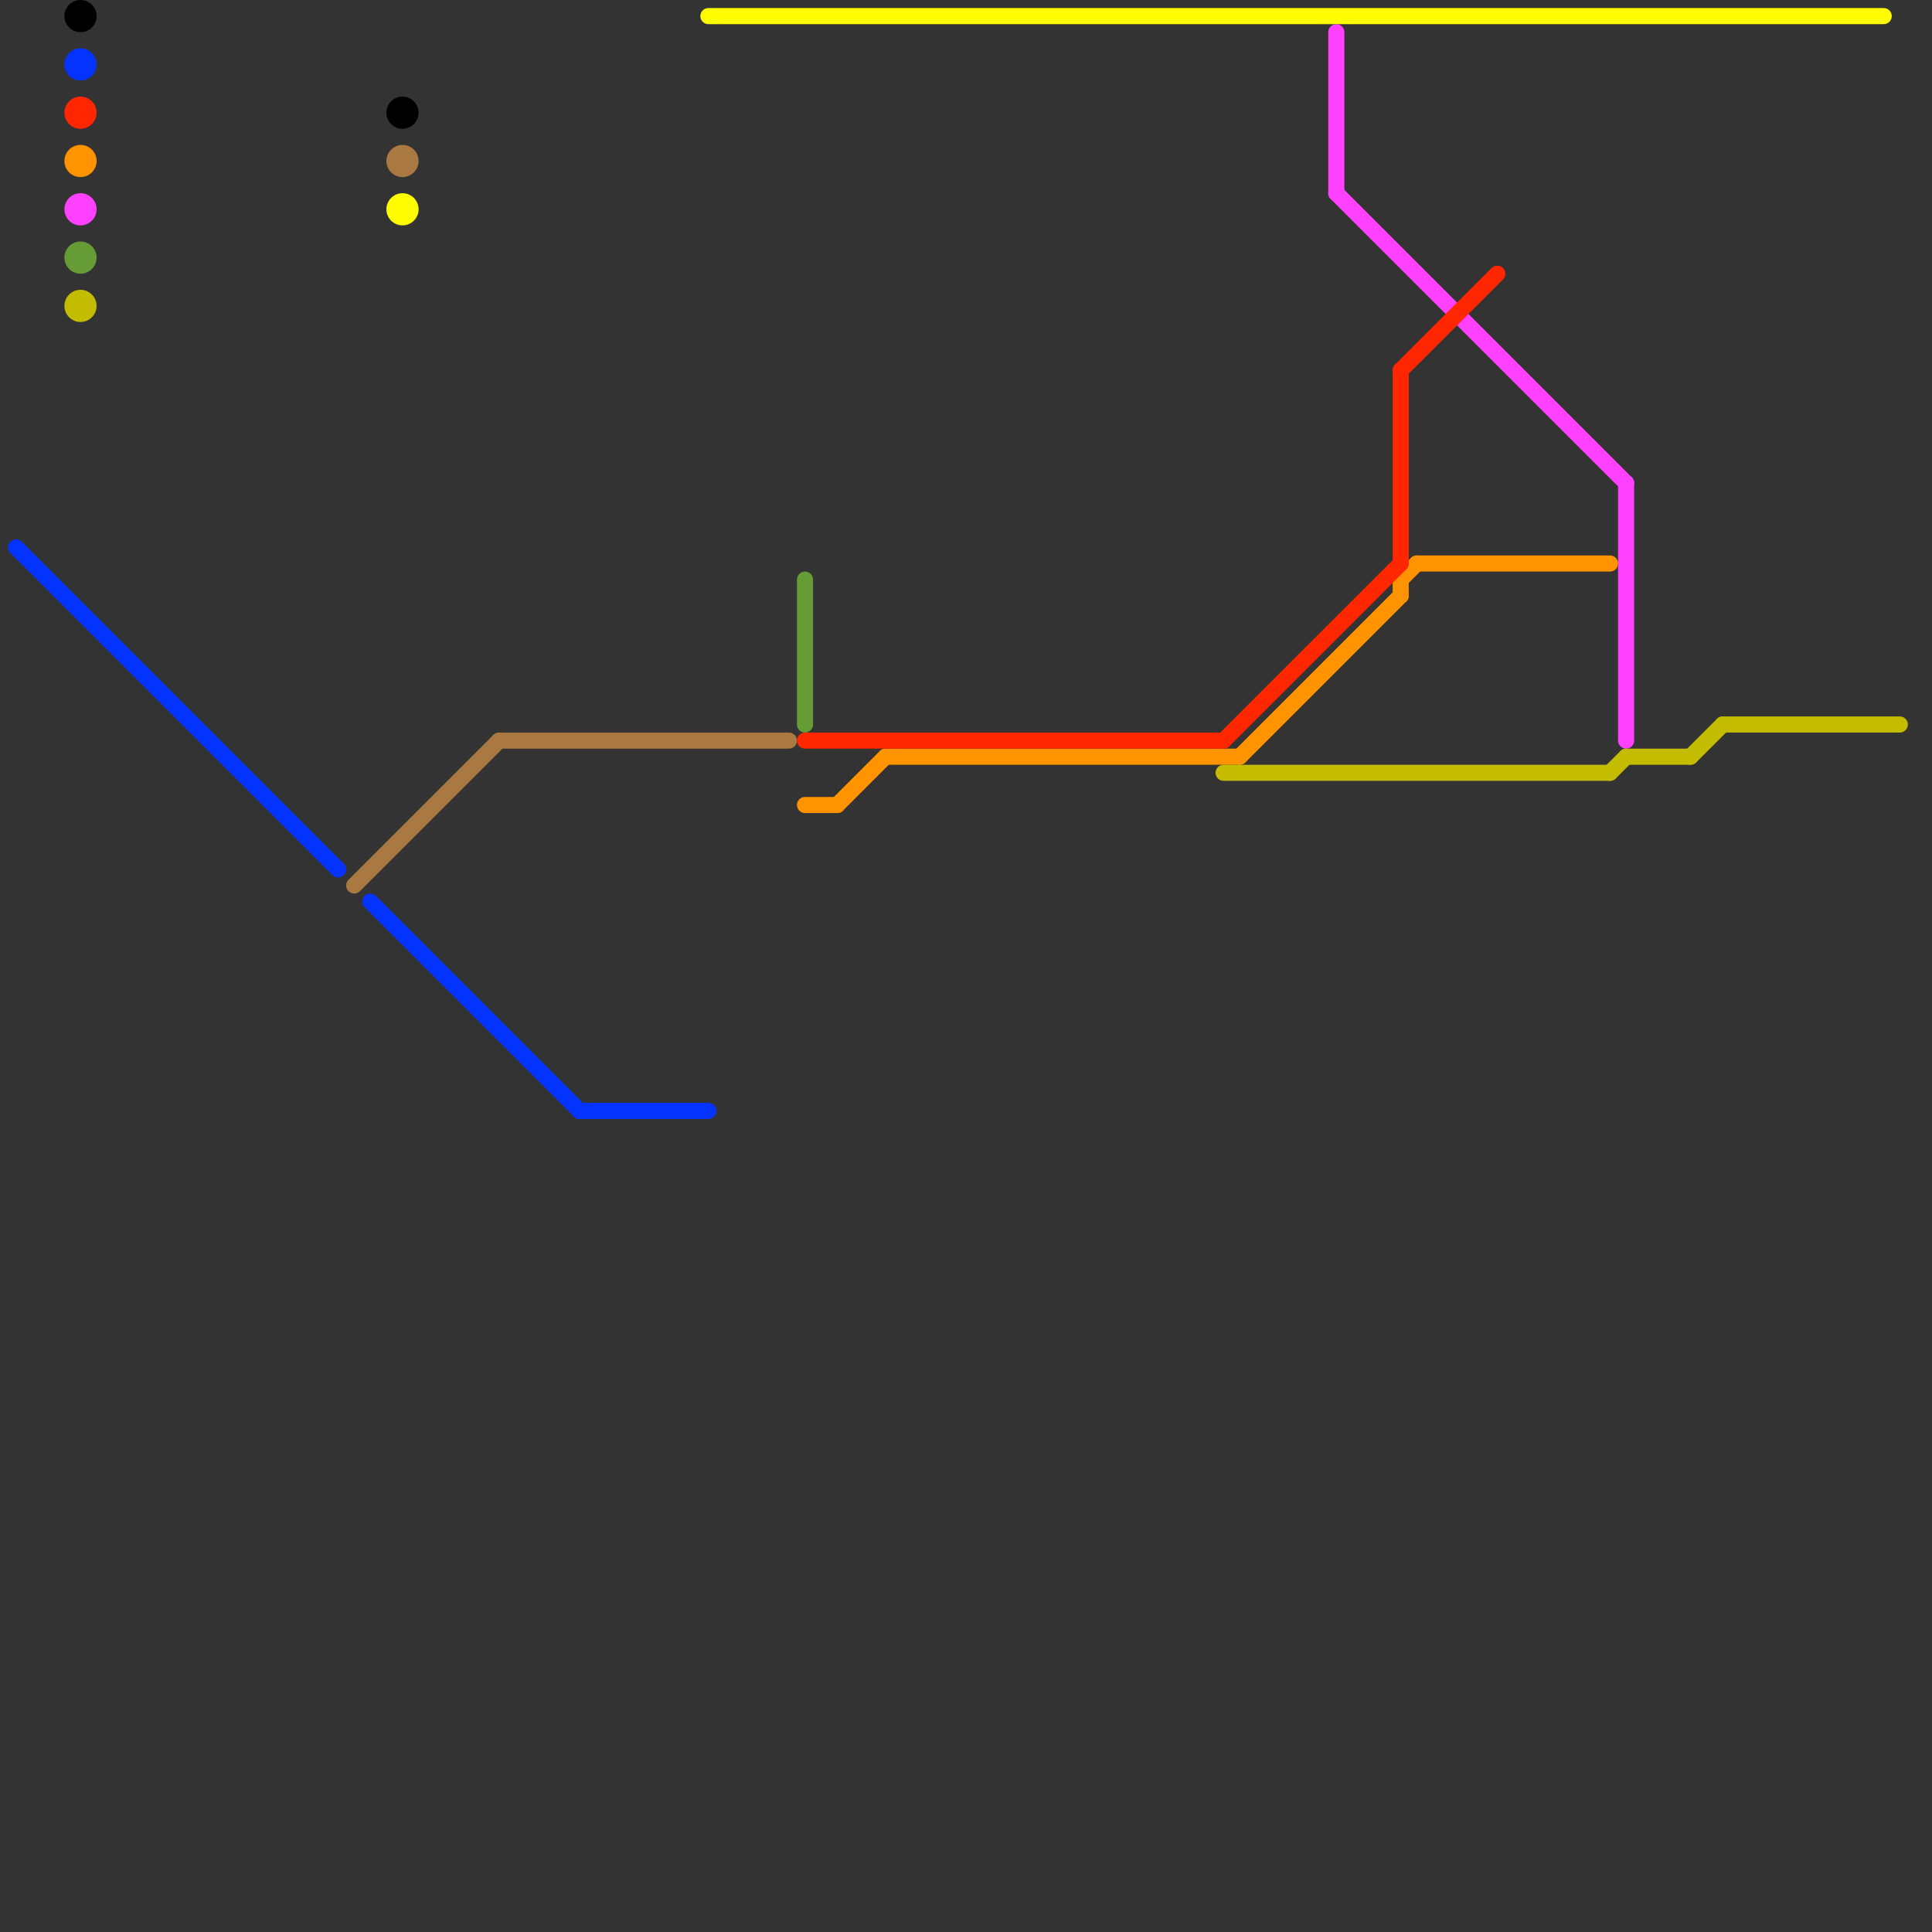
<svg version="1.1" xmlns="http://www.w3.org/2000/svg" viewBox="0 0 120 120">
<rect x="0" y="0" width="120" height="120" fill="#333333" stroke="none"/>
<style>text { font: 1px Helvetica; font-weight: 600; white-space: pre; dominant-baseline: central; } line { stroke-width: 1; fill: none; stroke-linecap: round; stroke-linejoin: round; } .c0 { stroke: #0433ff } .c1 { stroke: #fffb00 } .c2 { stroke: #ff40ff } .c3 { stroke: #ff9300 } .c4 { stroke: #c4bc00 } .c5 { stroke: #aa7942 } .c6 { stroke: #000000 } .c7 { stroke: #669c35 } .c8 { stroke: #ff2600 }</style><defs><g id="wm-xf"><circle r="1.2" fill="#000"/><circle r="0.9" fill="#fff"/><circle r="0.6" fill="#000"/><circle r="0.3" fill="#fff"/></g><g id="wm"><circle r="0.6" fill="#000"/><circle r="0.3" fill="#fff"/></g></defs><line class="c0" x1="36" y1="69" x2="44" y2="69"/><line class="c0" x1="23" y1="56" x2="36" y2="69"/><line class="c0" x1="1" y1="34" x2="21" y2="54"/><circle cx="5" cy="4" r="1" fill="#0433ff" /><line class="c1" x1="44" y1="1" x2="117" y2="1"/><circle cx="25" cy="13" r="1" fill="#fffb00" /><line class="c2" x1="101" y1="30" x2="101" y2="46"/><line class="c2" x1="83" y1="2" x2="83" y2="12"/><line class="c2" x1="83" y1="12" x2="101" y2="30"/><circle cx="5" cy="13" r="1" fill="#ff40ff" /><line class="c3" x1="87" y1="36" x2="87" y2="37"/><line class="c3" x1="52" y1="50" x2="55" y2="47"/><line class="c3" x1="88" y1="35" x2="100" y2="35"/><line class="c3" x1="55" y1="47" x2="77" y2="47"/><line class="c3" x1="87" y1="36" x2="88" y2="35"/><line class="c3" x1="77" y1="47" x2="87" y2="37"/><line class="c3" x1="50" y1="50" x2="52" y2="50"/><circle cx="5" cy="10" r="1" fill="#ff9300" /><line class="c4" x1="76" y1="48" x2="100" y2="48"/><line class="c4" x1="105" y1="47" x2="107" y2="45"/><line class="c4" x1="101" y1="47" x2="105" y2="47"/><line class="c4" x1="100" y1="48" x2="101" y2="47"/><line class="c4" x1="107" y1="45" x2="118" y2="45"/><circle cx="5" cy="19" r="1" fill="#c4bc00" /><line class="c5" x1="31" y1="46" x2="49" y2="46"/><line class="c5" x1="22" y1="55" x2="31" y2="46"/><circle cx="25" cy="10" r="1" fill="#aa7942" /><circle cx="25" cy="7" r="1" fill="#000000" /><circle cx="5" cy="1" r="1" fill="#000000" /><line class="c7" x1="50" y1="36" x2="50" y2="45"/><circle cx="5" cy="16" r="1" fill="#669c35" /><line class="c8" x1="87" y1="23" x2="93" y2="17"/><line class="c8" x1="50" y1="46" x2="76" y2="46"/><line class="c8" x1="87" y1="23" x2="87" y2="35"/><line class="c8" x1="76" y1="46" x2="87" y2="35"/><circle cx="5" cy="7" r="1" fill="#ff2600" />
</svg>
